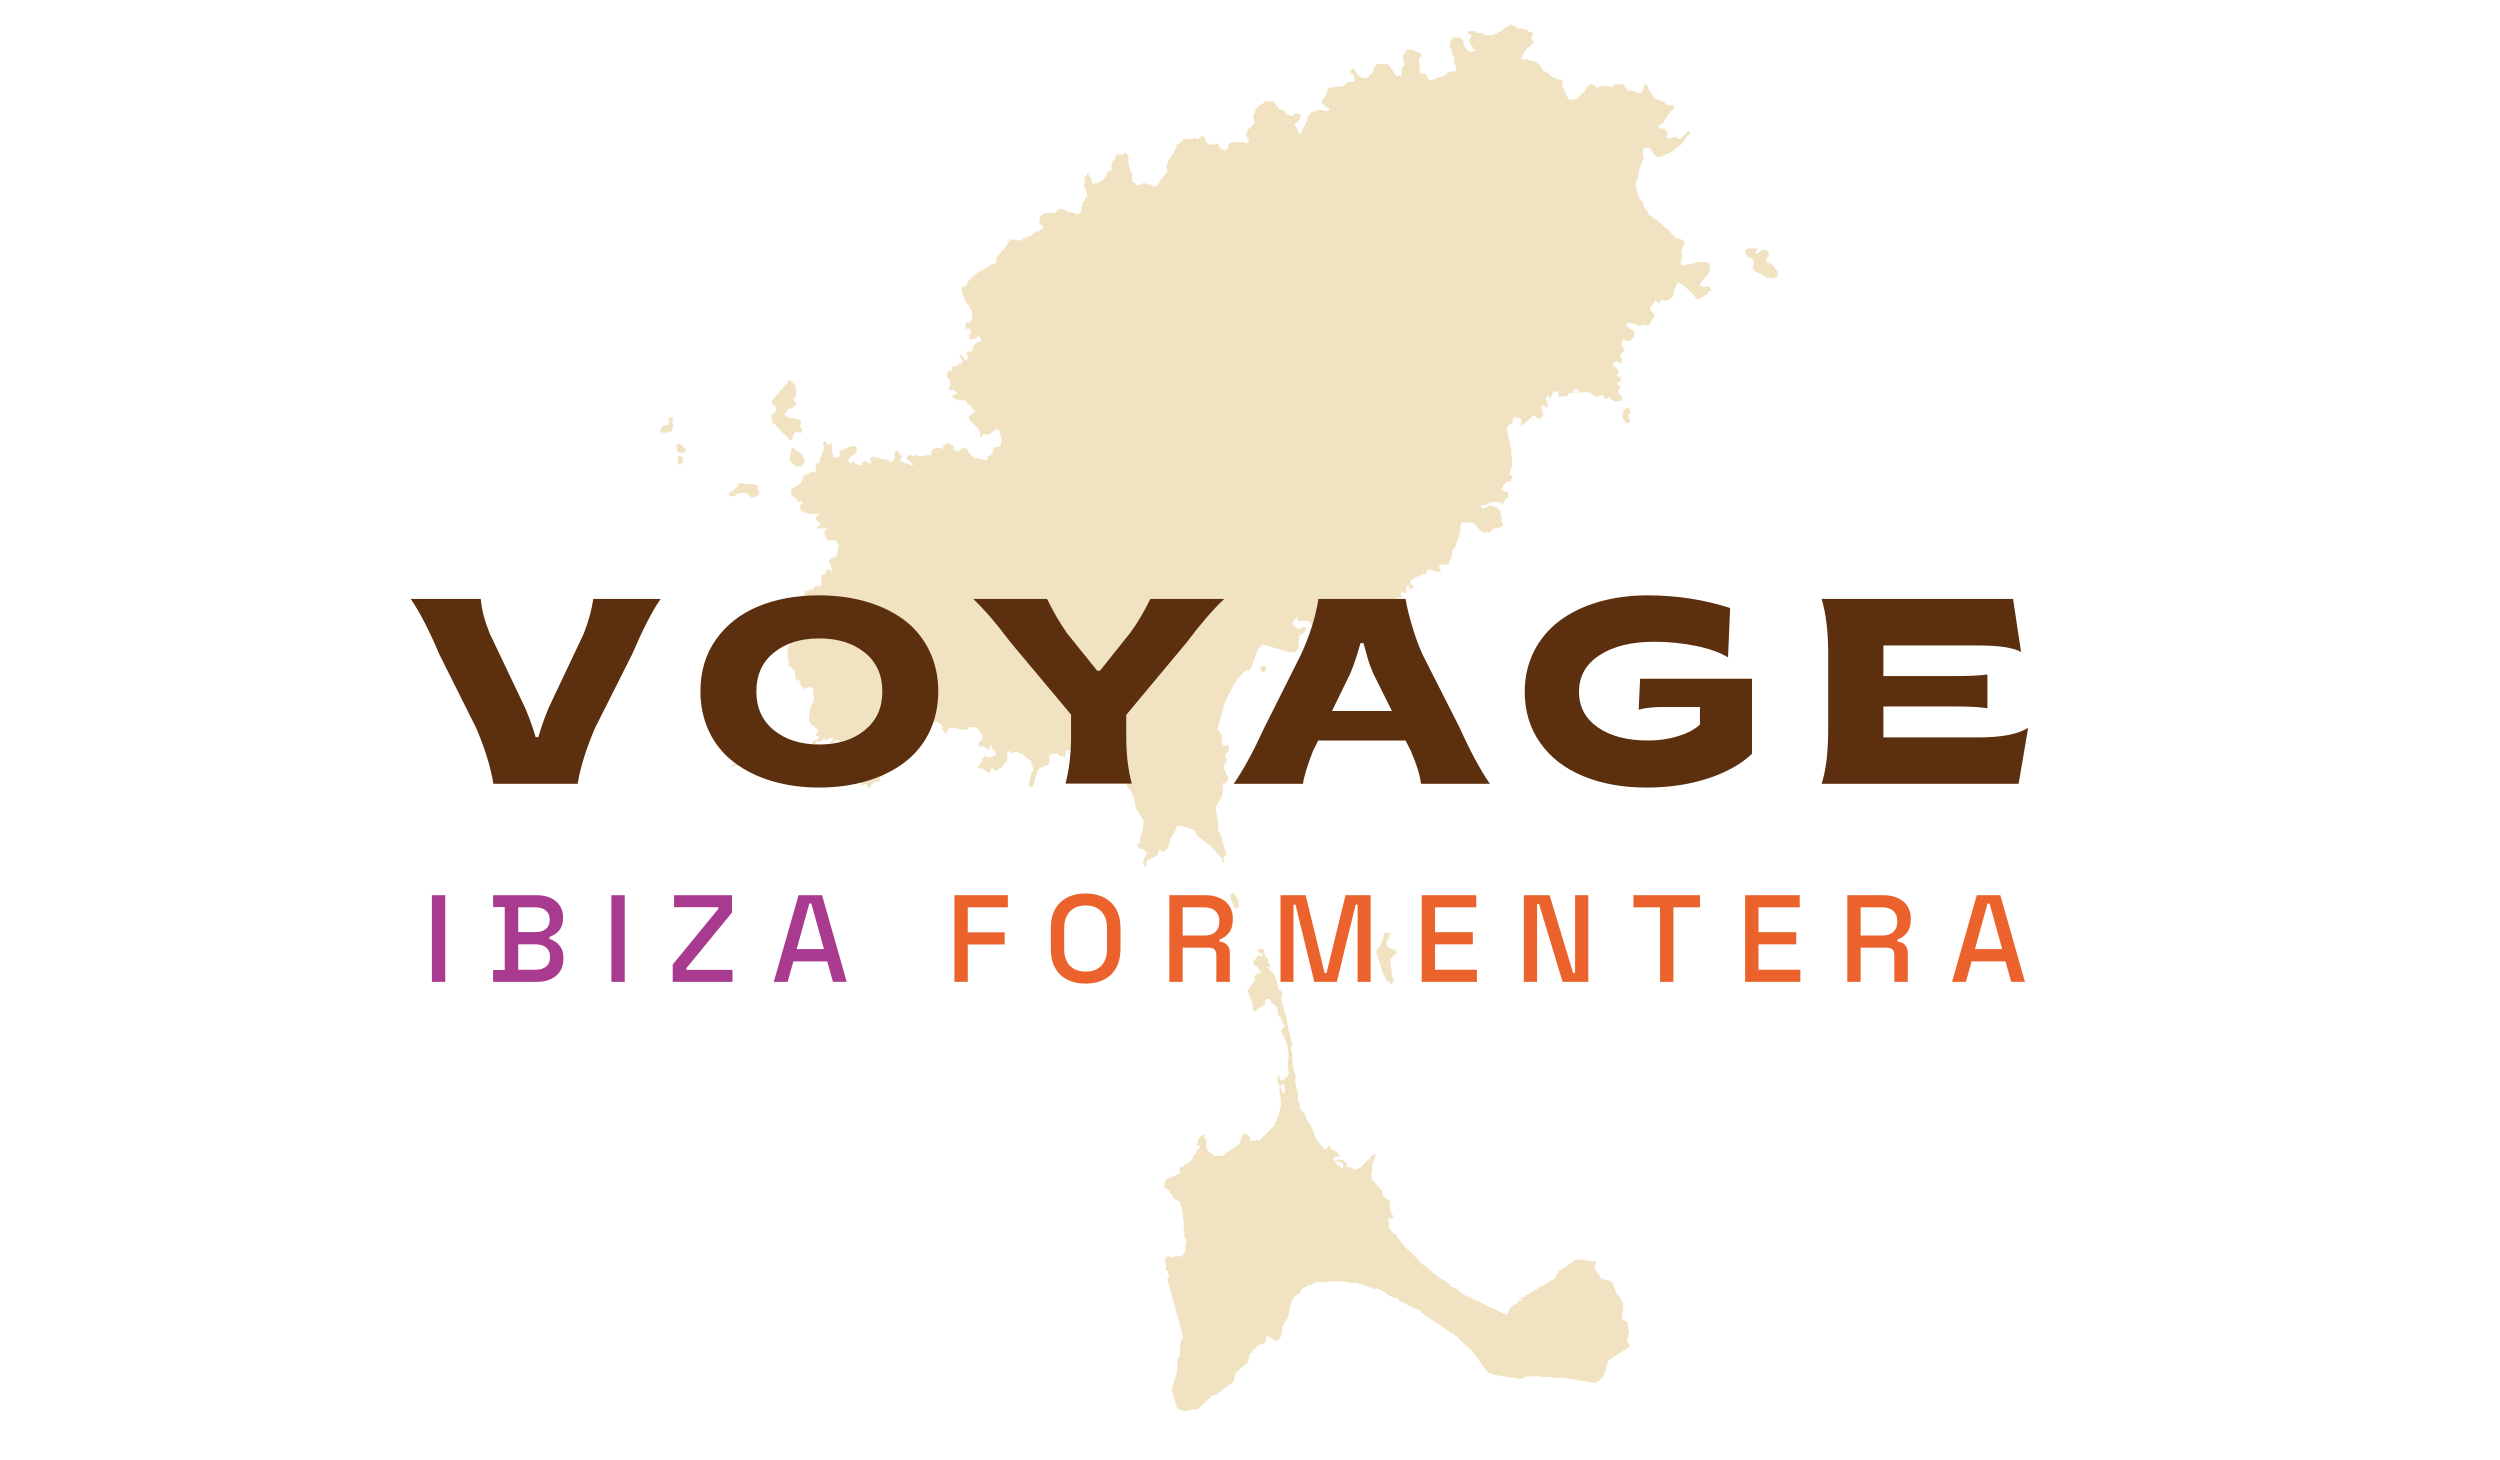 <?xml version="1.0" encoding="UTF-8"?>
<svg xmlns="http://www.w3.org/2000/svg" width="303" height="177" viewBox="0 0 303 177" fill="none">
  <path d="M96.205 54.287V54.382H96.282V54.483H96.436V54.579H96.586V54.675H96.74V54.776H96.816V54.872H96.967V54.967H97.121V55.068H97.197V55.164H97.271V55.26H97.348V55.457H97.424V55.552H97.501V56.137H97.424V56.238H97.348V56.334H97.197V56.531H96.436V56.43H96.359V56.334H96.205V56.238H96.131V56.137H95.978V56.042H95.901V55.941H95.751V55.85H95.674V55.552H95.751V55.164H95.827V54.776H95.901V54.382H95.978V54.287H96.205Z" fill="#F1E2C2"></path>
  <path d="M99.249 88.707V88.606H99.098V88.409H99.022V88.319H98.945V88.218H98.794V88.122H98.718V88.021H98.567V87.925H98.414V87.83H98.26V87.633H98.186V87.532H98.109V87.442H98.033V86.952H98.109V86.17H98.186V85.686H98.26V85.585H98.337V85.389H98.414V85.293H98.491V85.197H98.567V85H98.641V84.219H98.567V83.442H98.414V83.341H98.337V83.245H98.033V83.341H97.729V83.442H97.502V83.538H97.425V83.442H97.348V83.341H97.272V83.245H97.197V83.144H97.121V83.054H97.044V82.953H96.968V82.857H96.891V82.756H97.044V82.564H96.968V82.463H96.587V82.368H96.513V82.267H96.436V82.075H96.359V81.586H96.283V81.198H96.132V81.299H96.055V81.102H95.979V80.905H95.902V80.809H95.521V80.613H95.598V80.421H95.674V80.123H95.598V79.932H95.521L95.524 79.735H95.447V78.666H95.521V78.469H95.598V78.272H95.674V78.177H95.751V77.98H95.828V77.788H95.902V77.687H95.979V77.491H96.055V77.395H96.132V77.198H96.206V77.007H96.283V76.906H96.359V76.714H96.436V76.517H96.513V76.422H96.663V76.321H96.74V76.225H96.891V76.124H96.968V76.033H97.121V75.932H97.197V75.055H97.272V74.959H97.425V74.858H97.502V74.762H97.652V74.858H97.806V74.959H97.957V75.055H98.109V75.156H98.414V74.959H98.26V74.858H98.109V74.762H98.033V74.661H97.957V74.566H97.882V74.47H96.891V74.177H96.817V73.981H96.891V73.789H96.968V73.592H97.044V73.491H97.348V73.401H97.575V73.204H97.652V72.912H97.729V72.715H97.652V72.619H97.575L97.573 72.422H97.502V72.326H97.425V72.13H97.502V71.736H97.575V71.646H98.033V71.449H98.641V71.252H98.718V71.055H99.48V70.768H99.556V69.694H99.783V69.593H100.01V69.497H100.087V69.204H100.164V69.103H100.318V69.013H100.392V68.912H100.468V69.013H100.545V69.103H100.619V69.204H100.849V69.013H100.772V68.715H100.696V68.423H100.619V68.327H100.545V68.135H100.468V67.939H100.545V67.838H100.619V67.742H100.696V67.646H100.925V67.545H101.153V67.449H101.381V67.253H101.457V66.96H101.534V66.572H101.61V66.279H101.687V66.082H101.61L101.608 66.029L101.605 65.987H101.534V65.891H101.457V65.694H101.381V65.593H101.306V65.503H100.241V65.306H100.164V65.205H100.087V65.013L100.01 65.008V64.817H99.937V64.327H100.01V64.232H100.164V64.136L100.318 64.12V64.035H99.022V63.843H99.175V63.748H99.249V63.647H99.403V63.551H99.48V63.45H99.403V63.354H99.326V63.258H99.022V63.062H98.945V62.961H98.871V62.769H98.794V62.673H98.945V62.572H99.022V62.477H99.175V62.381H99.249L99.252 62.28H97.957V62.184H97.652V62.083H97.348V61.987H97.044V61.695H96.968V61.206H97.044V61.115L97.197 61.089V61.014H97.272V60.918H97.197V60.721H96.891V60.817H96.663V60.721H96.587V60.525H96.513V60.328H96.206V60.232H96.132V60.136H96.055V60.041H95.979V59.94H95.902V59.259H96.055V59.163H96.206V59.062H96.359V58.966L96.436 58.95V58.871H96.74V58.77H96.817V58.674H96.968V58.578H97.044V58.482H97.121V58.381H97.197V58.184H97.272V57.993H97.348V57.892H97.272V57.796H97.348V57.695H97.502V57.599H97.729V57.504H97.882V57.408H98.033V57.307H98.26V57.211H98.414V57.116H98.491V57.211H98.567V57.307H98.718V57.211H98.794V57.116H98.871V56.238H98.945V56.137H99.249V56.041H99.326V55.749H99.403V55.552H99.48V55.361H99.556V55.164H99.63V54.871H99.707V54.674H99.783V54.483H99.86V53.994H99.783V53.504H100.164V53.797H100.241V53.898H100.468V53.797H100.619V53.701H100.696V53.605H100.772V53.994H100.849V54.871H100.925V55.361H101.153V55.456H101.61V55.361H101.761V55.259H101.838V54.967H101.761V54.579H102.142V54.483H102.369V54.382H102.599V54.286H102.827V54.185H103.054V54.095H103.816V54.871H103.665V54.967H103.588V55.068H103.435V55.164H103.284V55.259H103.131V55.361H103.054V55.456H102.904V55.749H102.827V55.94H102.904V56.137H103.207V56.041H103.284V55.94H103.511V56.041H103.588V56.137H103.665V56.238H103.892V56.334H104.12V56.429H104.424V56.334H104.5V56.041H104.577V55.94H105.108V56.041H105.185V56.137H105.643V56.041H105.566V55.94H105.489V55.456H105.643V55.361H106.1V55.456H106.404V55.552H106.782L106.784 55.653H107.467V55.749H107.774V55.94H108.229V55.749H108.305V55.653H108.382V55.456H108.458V55.164H108.382V54.871H108.458V54.674H108.84V54.775H108.913V54.871H108.99V54.967H109.067V55.068H109.143V55.164H109.22V55.259H109.294V55.361H109.22V55.552H109.143V55.749H109.067V55.94H109.37V56.041H109.598V56.137H109.902V56.238H110.209V56.334H110.436V56.429H110.664V56.334H110.587V56.238H110.513V56.137H110.436V56.041H110.359V55.94H110.209V55.85H110.132V55.749H109.979V55.653H109.828V55.552H109.902V55.361H110.055V55.259H110.132V55.164H110.513V55.259H110.968V55.164H111.044V55.068H111.121V55.164H111.271V55.259H112.187V55.164H112.871V54.674H112.948V54.483H113.176V54.382H113.326V54.286H114.088V54.382H114.392V54.286H114.318V53.994H114.468V53.898H114.545V53.797H114.772V53.701H115.077V53.797H115.23V53.898H115.457V53.994H115.611V54.286H115.534V54.483H115.688V54.579H115.838V54.674H116.219V54.579H116.369V54.483H116.523V54.382H116.827V54.286H117.131V54.382H117.208V54.579H117.284V54.674H117.361V54.775H117.435V54.871H117.512V54.967H117.589V55.164H117.816V55.259H117.892V55.361H118.046V55.456H118.12V55.552H118.805V55.653H119.262V55.749H119.643V55.456H119.719V55.361H119.796V55.259H120.024V55.164H120.174V55.068H120.251V54.775H120.328V54.483H120.404V54.382H120.481V54.286H120.555V54.185H121.089V54.095H121.166V53.994H121.316V53.605H121.393V53.116H121.316V52.824H121.24V52.531H121.166V52.239H121.089V52.042H120.631V52.143H120.481V52.239H120.328V52.334H120.251V52.43H120.1V52.531H120.024V52.627H119.87V52.722H119.566V52.627H119.111V52.722H119.035V52.919H118.958V53.02H118.73V52.824H118.805V52.334H118.73V52.239H118.654V52.042H118.577V51.946H118.501V51.85H118.35V51.749H118.273V51.654H118.196V51.552H118.12V51.462H118.046V51.361H117.969V51.265H117.816V51.164H117.742V51.069H117.665V50.973H117.435V50.483H117.512V50.388H117.665V50.287H117.742V50.191H117.816V50.095H118.046V49.994H118.273V49.898H118.196V49.797H118.12V49.707H117.969V49.606H117.892V49.51H117.816V49.313H117.665V49.218H117.589V49.117H117.435V49.021H117.361V48.92H117.208V48.829H117.131V48.633H117.057V48.532H116.142V48.436H115.838V48.34H115.611V48.239H115.457V47.851H115.761V47.755H116.068V47.654H115.991V47.558H115.915V47.462H115.761V47.361H115.611V47.266H115.077V47.165H115V46.877H115.153V46H115V45.899H114.926V45.803H114.849V45.707H114.772V45.218H114.849V45.021H115V44.926H115.38V44.532H115.457V44.442H115.991V44.34H116.068V44.245H116.142V44.144H116.219V44.048H116.6V43.952H116.676V43.654H116.6V43.564H116.523V43.463H116.446V43.367H116.369V43.266H116.295V42.974H116.369V42.878H116.446V42.974H116.523V43.075H116.6V43.17H116.676V43.266H116.75V43.367H116.827L116.832 43.442L116.862 43.452L116.904 43.463V43.564H116.98V43.654H117.208V43.564H117.284L117.276 43.075L117.208 43.069V42.974H117.131V42.681H117.208V42.585H117.512V42.681H117.665V42.585H117.742V42.49H117.816V42.293H117.892V42.197H117.969V41.905H118.046V41.809H118.12V41.708H118.196V41.612H118.35V41.511H118.427V41.415H118.805V41.32H118.881V41.022H118.805V40.931H118.73V40.83H118.35V40.931H118.273V41.022H118.12V41.123H117.589V41.022H117.512V40.931H117.435V40.633H117.512V40.538H117.589V40.442H117.665V39.953H117.589V39.857H117.057V39.756H116.98V39.368H117.057V39.176H117.131V39.075H117.512V38.98H117.589V38.879H117.665V38.783H117.742V38.586H117.816V37.708H117.742V37.613H117.665V37.517H117.589V37.32H117.512V37.224H117.435V37.028H117.361V36.932H117.284V36.831H117.208V36.735H117.131V36.639H117.057V36.544H116.98V36.443H116.904V36.15H116.827V35.953H116.75V35.757H116.676V35.368H116.6V35.177H116.523V34.788H116.6V34.688H116.75V34.788H116.904V34.688H117.057V34.592H117.131V34.491H117.208V34.198H117.284V34.102H117.361V34.001H117.512V33.911H117.589V33.81H117.665V33.714H117.742V33.613H117.816V33.517H117.969V33.422H118.046V33.321H118.196V33.225H118.35V33.129H118.501V33.028H118.577V32.932H118.73V32.837H119.111V32.736H119.185V32.64H119.262V32.544H119.49V32.443H119.643V32.347H119.796V32.246H119.87V32.156H120.024V32.055H120.555V31.959H120.631V31.858H120.709V31.762H120.785V31.177H120.859V31.082H120.936V30.98H121.012V30.885H121.089V30.784H121.166V30.688H121.24V30.592H121.316V30.491H121.393V30.395H121.544V30.3H121.62V30.204H121.697V30.103H121.774V30.007H121.848V29.912H121.925V29.811H122.001V29.715H122.078V29.523H122.154V29.326H122.231V29.225H122.305V29.13H122.536V29.034H123.067V29.13H123.828V29.034H123.905V28.933H124.209V28.837H124.283V28.741L124.614 28.72H124.664V28.64L124.85 28.625H124.894V28.545L125.083 28.534H125.121V28.348H125.198V28.252H125.349V28.156H125.653V28.055H125.96V27.96H126.033V27.859H126.187V27.768H126.338V27.667H126.414V27.375H126.338V27.279H126.187V27.178H126.033V27.082H125.96V26.497H126.033V26.3H126.111V26.205H126.187V26.104H126.338V26.008H126.414V25.912H126.568V25.816H127.937V25.715H128.014V25.619H128.088V25.524H128.164V25.423H128.318V25.327H128.773V25.423H129.079V25.524H129.307V25.619H129.38V25.705H129.427L129.838 25.715V25.816H130.296V25.912H130.373V26.008H130.6V25.912H130.827V25.816H130.98V25.715H131.057V25.327H131.131V25.226H131.057V25.035H131.208V24.838H131.131V24.742H131.208V24.545H131.285V24.354H131.438V24.258H131.512V23.96H131.665V23.864H131.742V23.769H131.819V23.572H131.742V23.375H131.665V22.987H131.589V22.891H131.512V22.79H131.438V22.694H131.361V22.402H131.438V21.524H131.512V21.428H131.589V21.328H131.665V21.232H131.742V21.035H131.893V21.136H131.97V21.328H132.046V21.428H132.12V21.524H132.197V21.625H132.274V22.109H132.35V22.205H132.427V22.306H132.501V22.205L133.005 22.194H133.035V22.109H133.339V21.913H133.643V21.817H133.72V21.716H133.797V21.625H133.871V21.524H133.947V21.428H134.024V21.328H134.1V21.035H134.177V20.838H134.251V20.742H134.481V20.647H134.709V20.551H134.785V20.354H134.709V19.87H134.785V19.572L134.862 19.562V19.477H134.936V19.381H135.089V19.28H135.166V18.993H135.24V18.892H135.316V18.796H135.394V18.695H135.547V18.796H135.621V18.695H135.925V18.796H136.078V18.599H136.306V18.503H136.459V18.599H136.536V18.695H136.686V18.796H136.763V19.477H136.686V19.572H136.763V19.769H136.839V20.354H136.916V20.45H136.99V20.838H137.067V20.939H137.221V21.232H137.297V21.328H137.221V21.913H137.297V22.109H137.448V22.205H137.675V22.402H138.36V22.306H138.437V22.205H138.894V22.306H139.352L139.349 22.402H139.579V22.503H139.656V22.593H140.187V22.503H140.263V22.402H140.34V22.306H140.414V22.205H140.461L140.48 22.189L140.491 22.109H140.568V21.913H140.645V21.817H140.718V21.716H140.795V21.625H140.872V21.524H140.948V21.428H141.025V21.328H141.099V21.232H141.176V21.136H141.253V21.035H141.329V20.939H141.403V20.838H141.48V20.45H141.403V19.87H141.48V19.769H141.557V19.477H141.634V19.381H141.71V19.28H141.784V19.083H141.861V18.993H141.937V18.796H142.088V18.695H142.165V18.599H142.241V18.503H142.318V18.206H142.395V18.11H142.469V18.014H142.546V17.722H142.622V17.525H142.699V17.429H142.926V17.328H143.003V17.238H143.154V17.137H143.307V17.041H143.384V16.844H143.46V16.748H143.611V16.844H144.677V16.748H145.058V16.844H145.285V16.748H145.361V16.647H145.512V16.552H145.97V16.748H146.046V16.94H146.123V17.137H146.199V17.238H146.274V17.328H146.35V17.429H146.427V17.626H146.501V17.429H146.655V17.525H147.262V17.429H147.643V17.525H147.72V17.817H147.797V17.918H147.947V18.014H148.024V18.11H148.251V18.206H148.632V18.11H148.709V18.014H148.785V17.918H148.862V17.525H148.936V17.429H149.013V17.328H149.166V17.238H150.917V17.328H151.297V17.238H151.371V16.94H151.297V16.844H151.221V16.748H151.144V16.552H151.067V15.966H151.144V15.871H151.221V15.674H151.297V15.578H151.524V15.482H151.601V15.381H151.678V15.286H151.752V15.185H151.829V15.089H151.98V14.993H152.056V14.701H151.98V14.504H151.906V13.919H151.98V13.818H152.056V13.626H152.133V13.334H152.209V13.238H152.286V13.137H152.36V13.041H152.437V12.94H152.514V12.85H152.667V12.749H152.741V12.653H152.971V12.552H153.122V12.456H153.198V12.361H153.349V12.259H154.264V12.361H154.415V12.456H154.491V12.552H154.568V12.653H154.645V12.749H154.721V12.85H154.795V12.94H154.872V13.041H154.948V13.137H155.025V13.238H155.33V13.334H155.633V13.43H155.71V13.531H155.784V13.626H155.861V13.722H155.938V13.818H156.014V13.919H156.242V14.015H156.776V13.919H156.849V13.818H156.926V13.722H157.231V13.818H157.534V13.919H157.611V14.408H157.534V14.504H157.461V14.605H157.384V14.701H157.307V14.796H157.154V14.892H157.003V14.993H156.926V15.286H157.003V15.381H157.08V15.482H157.154V15.578H157.231V15.77H157.307V15.871H157.384V16.062H157.461V16.163H157.688V16.062H157.765V15.77H157.839V15.578H157.916V15.482H157.992V15.381H158.069V15.286H158.145V15.089H158.219V14.993H158.296V14.796H158.373V14.701H158.449V14.211H158.523V14.116H158.6V14.015H158.677V13.818H158.754V13.722H158.904V13.626H158.981V13.531H159.362V13.43H159.439V13.334H160.274V13.43H161.035V13.334H161.112V13.137H161.035V13.041H160.731V12.94H160.655V12.85H160.581V12.749H160.504V12.653H160.427V12.552H160.274V12.456H160.2V12.164H160.274V12.063H160.35V11.972H160.427V11.871H160.504V11.775H160.581V11.675H160.655V11.579H160.731V11.286H160.808V10.994H160.884V10.898H160.958V10.797H161.035V10.701H161.189V10.605H161.644V10.504H162.709V10.409H162.863V10.308H163.013V10.217H163.09V10.116H163.167V10.02H163.317V9.919H164.079V9.824H164.155V9.239H164.079V9.143H164.002V9.042H163.851V8.946H163.775V8.845H163.698V8.749H163.624V8.553H163.775V8.457H163.851V8.361H164.002V8.265H164.079V8.361H164.155V8.457H164.232V8.553H164.308V8.749H164.383V8.845H164.459V8.946H164.536V9.042H164.613V9.143H164.764V9.239H164.917V9.34H164.993V9.43H165.829V9.34H165.906V9.143H165.982V9.042H166.059V8.946H166.286V8.845H166.36V8.749H166.437V8.361H166.514V8.164H166.591V8.069H166.667V7.973H166.741V7.872H166.818V7.776H168.264V7.872H168.341V7.973H168.417V8.069H168.492V8.164H168.568V8.265H168.645V8.361H168.722V8.553H168.798V8.653H168.872V8.749H168.949V8.845H169.026V8.946H169.1V9.042H169.176V9.143H169.253V9.239H169.557V9.143H169.787V9.042H169.861V8.265H169.938V8.164H170.015V8.069H170.091V7.973H170.165V7.872H170.242V7.585H170.165V7.388H170.091V7.287H170.015V6.702H170.091V6.606H170.165V6.51H170.242V6.409H170.318V6.218H170.395V6.117H170.472V6.021H171.307V6.117H171.461V6.218H171.688V6.313H171.992V6.409H172.146V6.51H172.219V6.606H172.296V6.702H172.219V6.898H172.146V6.994H172.069V7.095H171.992V7.872H172.069V8.749H172.146V8.845H172.219V8.946H172.83V9.042H172.904V9.143H172.981V9.43H173.058V9.531H173.134V9.627H173.208V9.728H173.666V9.627H173.896V9.531H174.124V9.43H174.2V9.34H174.808V9.239H174.885V9.143H175.189V9.042H175.266V8.946H175.34V8.845H175.416V8.749H175.874V8.653H176.405V8.553L176.446 8.547L176.482 8.537V8.164H176.405V7.872H176.328V7.776H176.254V6.898H176.178V6.803H176.101V6.702H176.025V6.218H175.948V6.117H175.874V5.92H175.797V5.829H175.72V5.143H175.797V4.952H175.874V4.851H175.948V4.755H176.025V4.654H176.101V4.558H177.013L177.016 4.654H177.09V4.755H177.243V4.851H177.32V4.952H177.394V5.532H177.47V5.633H177.548V5.728H177.624V5.829H177.698V5.92H177.775V6.021H177.852V6.117H178.005V6.218H178.69V6.117H178.764V6.021H178.69V5.92H178.536V5.728H178.46V5.633H178.383V5.532H178.309V5.436H178.232V5.34H178.155V5.042H178.079V4.755H178.155V4.654H178.232V4.558H178.309V4.266H178.232V4.165H178.079V4.069H177.928V3.973H177.852V3.776H178.84V3.878H178.917V3.973H179.678V4.069H179.829V4.165H179.983V4.266L180.922 4.25L180.971 4.245V4.165H181.122V4.069H181.503V3.973H181.579V3.878H181.733V3.776H181.96V3.681H182.037V3.585H182.188V3.484H182.264V3.388H182.492V3.287H182.568V3.197H182.799V3.096H182.949V3H183.253V3.096H183.48V3.197H183.711V3.287H183.787V3.388H183.938V3.484H184.776V3.585H185.157V3.681H185.231V3.776H185.308V3.878H185.688V3.973H185.765V4.362H185.688V4.463H185.612V4.755H185.688V4.851H185.765V4.952H185.828L185.831 5.01L185.842 5.143H185.765V5.34H185.688V5.436H185.538V5.532H185.461V5.633H185.308V5.728H185.157V5.829H185.08V5.92H185.003V6.021H184.927V6.117H184.853V6.218H184.776V6.313H184.7V6.51H184.623V6.702H184.546V6.883L184.472 6.898V6.989L184.395 6.994V7.191H185.231V7.287H185.538V7.388H185.916V7.483H186.223V7.585H186.373V7.675H186.45V7.776H186.601V7.872H186.677V8.069H186.754V8.164H186.831V8.265H186.908V8.457H186.981V8.553H187.135V8.653H187.362V8.749H187.592L187.589 8.845H187.666V8.946H187.743V9.042H187.82V9.143H187.896V9.239H188.124V9.34H188.277V9.43H188.504V9.531H188.658V9.627H189.266V9.717L189.343 9.728V9.824H189.416V10.02H189.343V10.504H189.416V10.605H189.493V10.701H189.57V10.898H189.647V11.19H189.721V11.286H189.797V11.483H189.874V11.675H189.951V11.775H190.025V11.871H190.101V11.972H190.178V12.063H190.939V11.972H191.167V11.871H191.32V11.775H191.394V11.675H191.471V11.579H191.548V11.483H191.624V11.382H191.775V11.286H191.852V11.19H192.005V11.089H192.079V10.994H192.155V10.797H192.233V10.701H192.309V10.605H192.386V10.504H192.46V10.409H192.537V10.308H192.613V10.217H192.994V10.308H193.221V10.409H193.375V10.504H193.449V10.605H193.755V10.504H193.829V10.409H194.818V10.504H195.503V10.409H195.58V10.308H195.656V10.217H196.722V10.308H196.799V10.409H196.873V10.504H196.949V10.605H197.026V10.701H197.179V10.797H197.253V10.898H197.33V10.994H198.015V11.089H198.242L198.245 11.148V11.19H198.396V11.286H198.927V11.19H199.004V11.089H199.08V10.994H199.157V10.605H199.234V10.409H199.308V10.308H199.385V10.217H199.606L199.612 10.308H199.688V10.605H199.765V10.797H199.842V10.898H199.919V10.994H199.993V11.089H200.07V11.286H200.146V11.382H200.223V11.483H200.297V11.579H200.373V11.675H200.45V11.775H200.527V11.871H200.603V11.972H200.754V12.063H200.981V12.164H201.439V12.259H201.516V12.361H201.666V12.456H201.82V12.552H201.896V12.653H201.973V12.749H202.809V12.85H202.885V13.137H202.809V13.238H202.732V13.334H202.581V13.43H202.505V13.531H202.428V13.722H202.351V13.818H202.277V13.919H202.124V14.015H202.047V14.116H201.973V14.307H201.896V14.408H201.82V14.504H201.743V14.701H201.666V14.796H201.593V14.892H201.516V14.993H201.288V15.089H201.135V15.185H201.058V15.482H201.135V15.578H201.743V15.674H201.896V15.77H201.973V15.871H202.047V15.966H202.124V16.259H202.047V16.647H202.124V16.748H202.658V16.647H203.34V16.748H203.417V16.844H203.647V16.748L203.721 16.743V16.647H203.951V16.552H204.028V16.45H204.101V16.355H204.255V16.259H204.332V16.163H204.408V16.062H204.482V15.966H204.559V15.871H204.71V15.966H204.786V16.259H204.71V16.355H204.636V16.45H204.482V16.552H204.408V16.647H204.332V16.844H204.255V16.94H204.178V17.041H204.101V17.137H204.028V17.238H203.951V17.328H203.874V17.429H203.797V17.525H203.647V17.626H203.494V17.722H203.417V17.817H203.266V17.918H203.112V18.014H203.038V18.11H202.885V18.206H202.809V18.307H202.581V18.402H202.428V18.503H202.277V18.599H202.047V18.695H201.82V18.796H201.666V18.892H201.439V18.993H200.754V18.892H200.603V18.796H200.527V18.695H200.45V18.599H200.373L200.368 18.503L200.297 18.487V18.402H200.223V18.307H200.146V18.11H200.07V18.014H199.919V17.918H199.308V18.014H199.234V18.11H199.157V18.307H199.08V18.599H199.146L199.152 18.727L199.157 18.892H199.234V19.28H199.157V19.477H199.08V19.572H199.004V19.674H198.927V19.966H198.853V20.258H198.776V20.354H198.7V20.647H198.623V21.035H198.549V21.625H198.472V21.817H198.396V21.913H198.319V22.109H198.242V22.46L198.245 22.79H198.319V22.987H198.396V23.184H198.472V23.572H198.549V23.769H198.623V23.864H198.7V24.061H198.776V24.157H198.853V24.258H198.927V24.354H199.004V24.428L199.08 24.449V24.545H199.157V24.816L199.234 24.838V25.013L199.308 25.035V25.136H199.385V25.327H199.461V25.412L199.612 25.423V25.619H199.688V25.715H199.765V25.912H199.842V26.008H199.919V26.104H200.07V26.205H200.223V26.3H200.297V26.401H200.45V26.497H200.603V26.593H200.831V26.694H200.908V26.79H200.981V26.891H201.135V26.981H201.211V27.082H201.362V27.178H201.439V27.279H201.516V27.375H201.666V27.47H201.743V27.571H201.896V27.667H201.973V27.768H202.124V27.859H202.2V27.96H202.351V28.055H202.428V28.156H202.505V28.252H202.655V28.348H202.732V28.449H202.809V28.545H202.885V28.64H202.962V28.741H203.112V28.837H203.189V28.933H203.57V29.034H203.951V29.13H204.028V29.204L204.055 29.209L204.178 29.225V29.523H204.101V29.614H204.028V29.811H203.951V30.007H203.874V30.204H203.797V30.784H203.874V31.369H203.797V31.47H203.721V32.055H203.797V32.156H204.178V32.055H204.863V31.959H205.321V31.858H205.548V31.762H206.994V31.858H207.071V31.959H207.145V32.156H207.222V32.932H207.145V33.028H207.071V33.225H206.994V33.321H206.918V33.422H206.84V33.517H206.69V33.613H206.613V33.714H206.537V33.81H206.46V33.911H206.386V34.001H206.309V34.102H206.233V34.198H206.156V34.299H206.082V34.688H206.233V34.788H206.767V34.688H207.145V34.788H207.222V34.879H207.298V34.969L207.375 34.98V35.177H207.298V35.273H207.145V35.368H207.071V35.469H206.994V35.565H206.918V35.661H206.84V35.757H206.613V35.858H206.46V35.953H206.386V36.054H206.156V36.15H205.852V36.246H205.624V36.15H205.548V36.054H205.471V35.953H205.397V35.858H205.321V35.757H205.244V35.661H205.09V35.565H205.017V35.469H204.939V35.368H204.786V35.273H204.71V35.177H204.636V35.076H204.559V34.98H204.408V34.879H204.332V34.788H204.178V34.688H204.101V34.592H203.951V34.491H203.874V34.395H203.57V34.299H203.266V34.395H203.189V34.688H203.112V34.879H203.038V34.98H202.962V35.177H202.885V35.368H202.809V35.858H202.732V35.953H202.655V36.054H202.581V36.15H202.428V36.246H202.351V36.347H202.047V36.443H201.516V36.347H201.288V36.443H201.211V36.639H201.135V36.735H200.908V36.639H200.831V36.544H200.754V36.443H200.603V36.544H200.527V36.639H200.45V36.831H200.373V36.932H200.223V37.028H200.146V37.123H200.07V37.224H199.993V37.421H200.07V37.613H200.143L200.146 37.708H200.223V37.809H200.297V37.905H200.373V38.001H200.45V38.102H200.527V38.389H200.45V38.49H200.373V38.586H200.297V38.687H200.223V38.783H200.146V39.075H200.07V39.176H199.993V39.256L199.919 39.267V39.368H199.842V39.464H199.385V39.368H198.927V39.464H198.472V39.368H198.169V39.267H197.938V39.176H197.179V39.565H197.253V39.66H197.407V39.756H197.484V39.857H197.634V39.953H197.862V40.048H198.015V40.144H198.092V40.633H198.015V40.931H197.938V41.022H197.787V41.123H197.711V41.219H197.634V41.32H197.026V41.219H196.645V41.415H196.569V42H196.645V42.096H196.722V42.197H196.799V42.293H196.873V42.49H196.799V42.585H196.722V42.681H196.569V42.777H196.492V42.878H196.418V43.266H196.492V43.367H196.569V43.952H196.492V44.048H196.264V43.952H196.191V43.851H195.733V43.952H195.58V44.048H195.503V44.34H195.58V44.442H195.733V44.532H195.884V44.633H195.961V44.83H196.114V44.926H196.191V45.41H195.961V45.606H196.191V45.707H196.492V46H196.418V46.292H196.037V46.681H196.191V46.776H196.418V46.877H196.341V47.074H196.264V47.165H196.191V47.361H196.114V47.558H196.191V47.728L196.264 47.755V47.851H196.341V47.947H196.492V48.042H196.645V48.239H196.569V48.532H196.341V48.633H195.884V48.728H195.733V48.633H195.58V48.532H195.429V48.436H195.352V48.34H195.199V48.239H195.125V48.143H194.895V48.239H194.668V48.34H194.44V48.143H194.363V47.851H194.06V47.947H193.983V48.042H193.298V47.947H193.145V47.851H192.994V47.755H192.84V47.654H192.69V47.558H192.309V47.462H192.005V47.558H191.32V47.361H191.244V47.165H190.786V47.462H190.71V47.654H190.101V47.851H190.025V47.947H189.874V48.042H188.885V47.462H188.2V47.654H188.124V47.851H188.047V48.042H187.97V48.239H187.896V48.34H187.82V48.143H187.743V47.947H187.515V48.143H187.439V48.239H187.362V48.436H187.439V48.633H187.515V48.829H187.589V49.409H187.439V49.313H187.286V49.218H187.135V49.117H186.908V49.313H186.831V49.51H186.908V49.797H186.981V49.994H187.058V50.287H186.981V50.483H186.908V50.579H186.831V50.68H186.677V50.776H186.45V50.68H186.223V50.579H186.146V50.483H186.069V50.388H185.765V50.483H185.688V50.579H185.538V50.68H185.461V50.776H185.308V50.872H185.231V50.973H185.08V51.069H185.003V51.164H184.853V51.265H184.776V51.361H184.623V51.462H184.546V51.552H184.395V51.462H184.319V51.265H184.395V50.872H184.319V50.68H184.015V50.579H183.557V50.68H183.407V50.776H183.33V51.265H183.253V51.361H183.102V51.462H182.949V51.552H182.799V51.654H182.722V51.85H182.645V52.239H182.722V52.722H182.799V53.02H182.872V53.308H182.949V53.701H183.026V53.994H183.102V54.286H183.179V55.456H183.253V56.626H183.179V56.919H183.102V57.116H183.026V57.408H182.949V57.599H183.253V57.993H183.179V58.286H183.102V58.381H182.568V58.482H182.492V58.578H182.417V58.674H182.264V58.77H182.188V58.966H182.111V59.259H182.037V59.456H182.264V59.551H182.568V59.647H182.799V60.232H182.872V60.328H182.645V60.429H182.417V60.626H182.341V60.817H182.264V61.014H181.884V60.918H181.579V60.817H180.818V60.918H180.514V61.014H180.363V61.115H180.133V61.206H179.525V61.503H179.602V61.599H179.906V61.503H180.21V61.402H180.44V61.306H180.894V61.402H181.199V61.503H181.503V61.599H181.579V61.695H181.656V61.796H181.733V61.892H181.81V61.987H181.884V62.28H181.96V62.673H182.037V62.961H181.884V63.062H181.96V63.157H182.037V63.354H182.111V63.45H182.188V63.647H182.111V63.843H181.884V63.939H181.733V64.035H180.971V64.136H180.894V64.232H180.818V64.327H180.741V64.428H180.667V64.524H179.678V64.428H179.602V64.327H179.449V64.232H179.375V64.136H179.221V64.035H179.144V63.939H179.067V63.843H178.993V63.748H178.84V63.647H178.764V63.551H178.69V63.45H178.613V63.354H177.09V63.647H177.013V64.62H176.863V65.109H176.786V65.306H176.709V65.503H176.635V65.593H176.558V65.79H176.482V66.082H176.405V66.38H176.328V66.471H176.178V66.572H176.101V66.769H176.025V67.157H175.948V67.449H175.874V67.646H175.797V67.838H175.72V68.034H175.643V68.231H175.569V68.423H174.578V68.524H174.504V68.619H174.351V68.715H174.428V68.816H174.504V68.912H174.578V69.3H173.896V69.204H173.666V69.103H173.515V69.013H173.134V69.103H172.981V69.204H172.904V69.497H172.83V69.694H172.754V69.593H172.219V69.79H171.992V69.885H171.611V69.981H171.461V70.082H171.384V70.178H171.231V70.279H171.08V70.374H171.003V70.47H170.85V70.571H170.927V70.667H171.003V70.768H171.08V70.859H171.157V70.96H171.231V71.034L171.307 71.055V71.156H171.231V71.252H171.08V71.348H171.003V71.449H170.85V71.252H170.776V71.055H170.699V70.96H170.472V71.933H170.242V71.837H170.165V71.736H169.861V71.837H169.787V72.13H169.861V72.422H169.253V72.619H169.176V72.81H169.1V73.007H169.026V73.103H169.1V73.3H169.176V73.401H169.1V73.491H168.949V73.401H168.722V73.491H168.645V73.592H168.568V73.688H168.492V73.789H168.417V73.885H168.341V74.082H168.417V74.273H168.492V74.47H167.199V74.661H167.275V74.762H167.429V74.858H167.503V74.959H167.656V75.055H167.73V75.156H167.883V75.246H167.807V75.347H167.579V75.246H167.429V75.156H167.199V75.236L167.048 75.246V75.347H165.371V75.156H164.607L164.462 75.129L164.459 75.246H164.232V75.156H164.155V75.055H164.079V74.959H164.002V74.858H163.928V74.47H163.851V73.981H163.698V73.885H163.547V73.789H163.394V73.688H163.167V73.592H163.013V73.491H162.863V73.401H162.558V73.491H162.405V73.592H162.328V73.688H162.178V73.789H161.873V73.885H161.644V73.981H161.569V74.082H161.493V74.177H161.416V74.273H161.34V74.369H161.189V74.47H161.112V74.566H161.035V74.661H160.958V74.959H161.035V75.156H161.189V75.246H161.263V75.347H161.416V75.443H161.569V75.544H161.644V75.64H161.797V75.736H161.95V75.837H161.873V75.932H161.797V76.033H161.72V76.124H161.644V76.225H161.569V77.102H161.72V77.299H161.873V77.395H162.101V77.491H162.482V77.395H162.558V77.299H162.709V77.491H162.785V77.687H162.863V77.879H162.939V78.177H162.863V78.272H162.709V78.368H162.632V78.469H162.558V78.565H162.482V78.666H162.101V78.565H162.024V78.469H161.95V78.368H161.797V78.272H161.72V78.469L161.263 78.443V78.272H161.569V77.98H161.493V77.788H161.416V77.395H161.34V77.007H161.263V76.714H161.112V76.613H160.958V76.517H160.808V76.422H160.731V76.321H160.581V76.225H160.123V76.321H159.97V76.225H159.819V76.124H159.666V76.033H159.515V75.932H159.211V75.837H158.981V75.736H158.904V75.64H158.827V75.544H158.754V75.443H158.677V75.347H158.6V75.246H157.307V75.055H157.231V74.858H157.08V74.959H156.926V75.055H156.849V75.246H156.699V75.544H156.622V75.736H156.776V75.837H156.926V75.932H157.003V76.033H157.154V76.124H157.231V76.225H157.611V76.124H157.688V76.033H158.219V76.124H158.296V76.422H158.219V76.517H158.145L158.143 76.613H158.069V76.714H157.916V76.81H157.765V76.906H157.611V77.007H157.461V77.687H157.384V78.565H157.307V78.666H157.231V78.757H157.154V78.858H157.08V78.953H157.003V79.054H156.165V78.953H155.861V78.858H155.48V78.757H155.176V78.666H154.795V78.565H154.491V78.469H154.11V78.368H153.807V78.272H153.425V78.177H152.971V78.272H152.818V78.368H152.741V78.469H152.667V78.565H152.514V78.666H152.437V78.858H152.36V79.054H152.286V79.347H152.209V79.538H152.133V79.735H152.056V79.932H151.98V80.123H151.906V80.32H151.829V80.517H151.752V80.708H151.678V81.001H151.524V81.198H151.371V81.299H151.221V81.198H151.067V81.299H150.917V81.394H150.763V81.49H150.686V81.586H150.612V81.687H150.536V81.783H150.459V81.878H150.383V81.979H150.306V82.075H150.232V82.171H150.079V82.267H150.001V82.368H149.928V82.463H149.851V82.564H149.774V82.66H149.698V82.756H149.621V82.857H149.547V83.054H149.47V83.144H149.394V83.341H149.317V83.538H149.243V83.633H149.166V83.83H149.089V83.926H149.013V84.123H148.936V84.219H148.862V84.415H148.785V84.511H148.709V84.708H148.632V84.899H148.558V85H148.482V85.197H148.405V85.389H148.328V85.686H148.251V85.974H148.178V86.266H148.1V86.559H148.024V86.851H147.947V87.048H147.873V87.341H147.797V87.633H147.72V87.925H147.643V88.218H147.566V88.409H147.643V88.511H147.72V88.606H147.797V88.803H147.873V88.899H147.947V89H148.024V89.096H148.1V90.17H148.178V90.361H148.785V90.266H148.936V90.755H148.862V91.143H148.785V91.239H148.709V91.34H148.558V91.436H148.482V91.632H148.558V91.824H148.632V92.021H148.709V92.218H148.632V92.409H148.558V92.51H148.405V92.797H148.328V93.191H148.405V93.388H148.482V93.584H148.558V93.776H148.632V93.872H148.695L148.709 93.973H148.785V94.068H148.862V94.164H148.936V94.265H148.862V94.457H148.785V94.653H148.709V94.749H148.632V94.946H148.1V95.042H148.178V95.43H148.249L148.251 95.823H148.178V96.308H148.1V96.6H148.024V96.701H147.947V96.898H147.873V96.993H147.797V97.095H147.72V97.286H147.643V97.382H147.566V97.483H147.493V97.674H147.416V97.775H147.339V98.164H147.416V98.653H147.485L147.493 99.137H147.566V99.626H147.643V100.115H147.72V100.408H147.643V100.504H147.566V100.695H147.643V100.892H147.873V101.089H147.947V101.381H148.021L148.024 101.573H148.1V101.871H148.178V102.163H148.251V102.36H148.328V102.647H148.405V102.94H148.482V103.136H148.558V103.429H148.632V103.626H148.558V103.721H148.482V103.817H148.328V103.918H148.251V104.11H148.328V104.306H148.405V104.402H148.328V104.503H148.178V104.306H148.1V104.11H148.024V103.918H147.947V103.817H147.873V103.721H147.797V103.626H147.643V103.525H147.566V103.429H147.493V103.333H147.416V103.237H147.339V103.136H147.262V103.041H147.188V102.94H147.035V102.844H146.959V102.748H146.882V102.647H146.808L146.802 102.551H146.655V102.456H146.578V102.36H146.427V102.259H146.274V102.163H146.199V102.062H146.046V101.966H145.893V101.871H145.819V101.77H145.665V101.674H145.589V101.573H145.438V101.477H145.285V101.381H145.208V101.286H145.058V101.184H144.981V100.993H144.904V100.796H144.83L144.813 100.695H144.677V100.605H144.523V100.504H144.373V100.408H144.069V100.307H143.688V100.211H143.384V100.115H142.622V100.307H142.546V100.504H142.469V100.695H142.395V100.892H142.318V100.993H142.241V101.089H142.165V101.184H142.088V101.286H142.014V101.381H141.937V101.573H141.861V101.871H141.784V102.163H141.71V102.36H141.634V102.647H141.557V102.844H141.403V102.94H141.329V103.041H141.176V103.136H141.099V103.237H140.872V103.136H140.718V103.041H140.491V103.136H140.414V103.333H140.34V103.525H140.263V103.721H140.11V103.817H139.883V103.918H139.73V104.014H139.502V104.11H139.349V104.205H139.122V104.306H138.968V104.695H138.894V105.083H138.74V104.992H138.664V104.796H138.59V104.599H138.513V104.402H138.59V104.205H138.664V104.014H138.74V103.817H138.817V103.721H138.894V103.525H138.968V103.429H139.045V103.333H138.968V103.237H138.817V103.136H138.74V103.041H138.664V102.94H138.286V102.844H137.982V102.647H137.905V102.456H137.829V102.259H138.056V102.163H138.133V101.871H138.209V101.573H138.133V101.477H138.209V101.286H138.286V101.089H138.36V100.892H138.437V100.695H138.513V100.014H138.59V99.429H138.513V99.238H138.437V99.137H138.36V99.041H138.286V98.844H138.209V98.749H138.133V98.653H138.056V98.552H137.982V98.456H137.905V98.259H137.829V98.164H137.752V98.063H137.675V97.775H137.599V97.382H137.524V96.898H137.448V96.6H137.371V96.409H137.297V96.308H137.221V96.116H137.144V95.919H137.067V95.823H136.99V95.728H136.916V95.627H136.839V95.531H136.763V95.43H136.686V95.339H136.61V95.143H136.536V95.042H136.459V94.946H136.382V94.85H136.306V94.749H136.229V94.653H136.155V94.457H136.078V94.265H136.001V94.068H135.925V93.872H135.851V93.675H135.774V93.483H135.698V93.388H135.621V93.287H135.547V93.191H135.47V93.095H135.394V92.994H135.316V92.898H135.166V92.797H135.089V92.707H134.936V92.606H134.862V92.51H134.709V92.409H134.632V92.324L134.481 92.313L134.468 92.218H134.404V92.117H134.251V92.021H134.177V91.92H134.024V91.824H133.947V91.728H133.797V91.632H133.72V91.531H133.566V91.436H133.493V91.34H133.339V91.239H133.262V91.143H133.112V91.042H132.958V90.952H132.731V90.851H132.577V90.755H132.35V90.654H132.197V90.558H132.046V90.463H131.819V90.361H131.665V90.266H131.438V90.17H131.131V90.266H130.904V90.361H130.75V90.463H130.523V90.558H130.296V90.654H130.068V90.755H129.762V90.851H129.534V90.952H129.307V91.042H129.079V91.239H129.153V91.531H129.079V91.824H129.003V91.728H128.773V91.632H128.469V91.531H128.241V91.34H127.479V91.436H127.176V92.51H127.099V92.606H127.022V92.707H126.949V92.797H126.568V92.898H126.414V92.994H125.96V93.191H125.883V93.388H125.806V93.584H125.653V93.872H125.578V93.973H125.502V94.265H125.425V94.749H125.349V94.946H125.275V95.143H125.198V95.339H124.664V95.042H124.74V94.749H124.817V94.361H124.894V94.068H124.968V93.675H125.044V93.483H125.275V93.191H125.198V92.994H125.121V92.898H125.198V92.797H125.121L125.102 92.707H125.044V92.606H124.968V92.51H125.044V92.313H124.894V92.218H124.817L124.812 92.117H124.664V92.021H124.587V91.92H124.437V91.824H124.36V91.728H124.209V91.632H124.132V91.531H123.979V91.436H123.905V91.34H123.601V91.239H123.371L123.36 91.143H122.763V91.239H122.459V91.042H122.231V91.143H122.078V92.218H122.001V92.313H121.925V92.409H121.848V92.51H121.774V92.606H121.697V92.707H121.62V92.797H121.544V92.898H121.393V93.095H121.166L121.163 93.191H121.012V93.287H120.785V93.388H120.481V93.287H120.404V93.095H120.1V93.483H120.024V93.584H119.87V93.675H119.719V93.584H119.643V93.483H119.49V93.388H119.339V93.287H119.262V93.191H119.035V93.095H118.577V92.898H118.654V92.707H118.73V92.51H118.805V92.409H119.035V91.92H119.111V91.824H119.262V91.728H119.339V91.632H119.415V91.531H119.49V91.632H119.566V91.728H119.719V91.824H120.1V91.728H120.328V91.632H120.481V91.531H120.709V91.34H120.631V91.143H120.555V91.042H120.481V90.952H120.404V90.851H120.328V90.755H120.174V90.558H120.251V90.361H120.174V90.266H120.1V90.361H120.024V90.558H119.947V90.755H119.87V90.851H119.643V90.755H119.566V90.654H119.415V90.558H119.339V90.463H118.654V89.973H118.73V89.877H118.805V89.776H118.958V89.681H119.035V89.585H119.111V89.287H119.035V88.899H118.881V88.803H118.805V88.707H118.73V88.606H118.654V88.511H118.577V88.409H118.501V88.319H118.427V88.218H118.35V88.122H117.892V88.218H117.742V88.122H117.435V88.218H117.361V88.319H117.208V88.409H116.142V88.319H115.915V88.218H115V88.319H114.926V88.409H114.849V88.606H114.772V88.803H114.699V88.899H114.545V88.803H114.468V88.707H114.392V88.606H114.318V88.511H114.241V88.409H114.165V88.218H114.241V88.122H114.165V88.021H114.241V87.925H114.088V87.729H113.784V87.532H112.948V87.729H112.414V87.633H112.337V87.532H112.264V87.442H112.11V87.341H112.033V87.245H111.579V87.341H111.348V87.442H111.044V87.532H110.817V87.633H110.513V87.729H110.283V87.83H109.979V88.021H109.902V88.409H109.828V88.606H109.752V88.707H109.675V88.803H109.598V88.899H109.524V89H109.447V89.096H109.37V89.191H109.294V89.388H109.22V89.484H109.143V89.585H109.067V89.681H108.99V89.776H108.913V89.877H108.84V89.973H108.763V90.074H108.686V90.17H108.609V90.266H108.532V90.361H108.458V90.463H108.382V90.558H108.305V90.755H108.229V90.851H108.154V90.952H108.078V91.042H108.001V91.143H107.925V91.239H107.851V91.34H107.774V91.436H107.697V91.531H107.62V91.632H107.544V91.728H107.393V91.824H107.316V91.92H107.24V92.021H107.163V92.218H107.089V92.51H107.012V92.797H106.935V92.994H107.24V93.584H107.163V93.872H107.089V94.164H106.859L106.842 94.068H106.784V94.164H106.708V94.265H106.631V94.749H105.946V94.85H105.87V94.946H105.719V95.042H105.643V95.143H105.566V95.339H105.415V95.43H105.339V95.531H105.185V95.339H105.108V95.143H105.034V95.042H104.654V95.143H104.35V95.238H104.273V95.042H104.35V94.946H104.424V94.749H104.5V94.558H104.577V94.361H104.5V94.068H104.424V93.872H104.35V93.776H104.273V93.675H104.12V93.483H103.665V93.388H103.588V93.287H103.665V93.191H104.045V92.51H103.969V92.218H103.892V92.021H103.435V91.531H103.361V91.436H103.284V91.239H103.207V91.143H103.131V91.042H103.057L103.054 90.755H102.827V90.654H102.676V90.755H102.599V90.654H102.295V90.558H102.219V90.361H102.142V90.266H102.065V90.074H101.988V89.973H101.838V89.877H101.761V89.776H101.61V89.681H101.23V89.776H101.153V89.877H101.076V89.973H101V90.074H100.696V89.973H100.772V89.877H100.849V89.776H100.925V89.585L101 89.564V89.484H101.076V89.388H100.925V89.484H100.392V89.585H100.241V89.681H100.087V89.776H100.01V89.585H99.937V89.484H99.783V89.585H99.707V89.681H99.556V89.776H99.403V89.856H99.291L98.871 89.877V90.17H98.794V90.361H98.718V90.266H98.641V90.17H98.491V90.074H98.414V89.877H98.641V89.776H98.718V89.681H98.871V89.776H98.945V89.681H99.022V89.585H99.175V89.484H99.249L99.252 89.191H98.871V89.096H98.945V88.899H99.022V88.803H99.098V88.707H99.249Z" fill="#F1E2C2"></path>
  <path d="M90.196 58.578V58.674H91.338V58.77H91.642V58.871H91.793V58.77H91.869V59.456H92.023V59.748H92.099V59.844H92.023V59.94H91.946V60.041H91.793V60.136H91.565V60.232H91.412V60.328H91.034V60.232H90.957V60.136H90.88V60.041H90.727V59.94H90.653V59.844H90.576V59.748H90.272V59.844H90.196V59.748H89.739V59.844H89.207V60.041H89.13V60.136H88.445V60.041H88.368V59.94H88.295V59.844H88.368V59.748H88.522V59.647H88.599V59.551H88.826V59.456H88.903V59.36H88.979V59.259H89.13V59.163H89.207V59.062H89.434V58.674H89.588V58.578H90.196Z" fill="#F1E2C2"></path>
  <path d="M212.777 30.491V30.688H212.854V30.784H213.004V30.688H213.081V30.592H213.158V30.491H213.311V30.396H213.462V30.3H214.07V30.396H214.223V30.491H214.3V30.592H214.374V31.082H214.3V31.177H214.223V31.279H214.147V31.47H214.07V31.762H214.147V31.858H214.45V31.959H214.755V32.055H214.831V32.156H214.908V32.246H214.985V32.347H215.059V32.443H215.135V32.544H215.212V32.64H215.289V32.736H215.362V32.837H215.439V33.518H215.362V33.613H215.212V33.714H214.527V33.613H213.993V33.518H213.842V33.422H213.689V33.321H213.462V33.225H213.385V33.129H213.004V33.028H212.93V32.932H212.777V32.837H212.623V32.736H212.549V32.64L212.519 32.629L212.473 32.619V32.544H212.396V32.347H212.473V32.246H212.549V31.566H212.473V31.47H212.396V31.369H212.32V31.279H212.015V31.177H211.864V31.082H211.788V30.981H211.711V30.885H211.635V30.784H211.561V30.3H211.635V30.204H211.788V30.103H213.004V30.3H212.93V30.396H212.854V30.491H212.777Z" fill="#F1E2C2"></path>
  <path d="M95.827 46.096V46.197H95.978V46.292H96.055V46.388H96.131V46.484H96.205V46.585H96.359V46.681H96.435V47.361H96.512V47.947H96.435V48.042H96.359V48.239H96.282V48.34H96.205V48.436H96.131V48.532H96.205V48.633H96.359V48.728H96.435V48.829H96.586V48.92H96.512V49.021H96.435V49.117H96.359V49.218H96.205V49.313H96.131V49.409H96.055V49.51H95.674V49.606H95.447V49.797H95.37V49.898H95.293V49.994H95.216V50.095H95.14V50.191H95.065V50.287H95.14V50.377H95.173L95.293 50.388V50.483H95.443L95.447 50.579H95.597V50.68H96.359V50.776H96.739V50.872H96.89V50.973H97.043V51.164H97.12V51.361H97.043V51.552H96.967V51.749H97.043V51.85H97.12V51.946H97.197V52.43H96.662V52.334H96.435V52.43H96.282V52.627H96.205V52.722H96.131V52.824H96.055V53.217H95.978V53.308H95.597V53.116H95.521V53.02H95.447V52.919H95.37V52.824H95.216V52.722H95.14V52.627H94.989V52.531H94.912V52.43H94.761V52.334H94.685V52.239H94.608V52.143H94.532V52.042H94.458V51.946H94.381V51.85H94.227V51.749H94.15V51.654H94.077V51.552H94V51.462H93.924V51.361H93.62V50.872H93.542V50.483H93.469V50.287H93.542V50.191H93.696V50.095H93.77V49.994H94V49.797H94.077V49.313H93.924V49.218H93.847V49.117H93.696V49.021H93.62L93.611 48.728H93.542V48.532H93.62V48.436H93.696V48.34H93.847V48.239H93.924V48.042H94V47.947H94.15V47.851H94.227V47.755H94.381V47.654H94.458V47.462H94.532V47.361H94.608V47.266L94.685 47.255V47.165H94.838V47.074H94.912V46.973H94.972L94.989 46.877H95.065V46.681H95.14V46.585H95.216V46.681L95.266 46.665L95.293 46.659V46.585L95.37 46.58V46.484H95.447V46.197H95.521V46.096H95.827Z" fill="#F1E2C2"></path>
  <path d="M197.485 49.41V49.606H197.562V50.191H197.332V50.484H197.408V50.776H197.485V50.872H197.562V50.973H197.636V51.069H197.562V51.165H197.485V51.266H197.028V51.165H196.951V51.069H196.874V50.973H196.8V50.776H196.723V50.681H196.646V50.096H196.723V49.798H196.8V49.606H197.028V49.511H197.181V49.41H197.485Z" fill="#F1E2C2"></path>
  <path d="M82.51 53.797V53.898H82.587V53.994H82.74V54.095H82.817V54.185H82.891V54.286H83.044V54.382H83.121V54.675H83.044V54.776H82.891V54.871H82.663V54.967H82.51V54.871H82.359V54.776H82.206V54.675H82.055V54.382H81.978V53.994H82.055V53.898H82.132V53.797H82.51Z" fill="#F1E2C2"></path>
  <path d="M81.52 50.483V50.776H81.597V51.069H81.446V51.265H81.52V51.361H81.597V51.749H81.52V52.042H81.446V52.239H81.37V52.334H80.913V52.43H80.457V52.531H80.381V52.43H80.151V52.334H80V52.239H80.077V51.946H80.151V51.749H80.381V51.552H80.913V51.462H80.989V51.265H81.14V51.069H81.066V50.872H80.989V50.68H81.216V50.579H81.446V50.483H81.52Z" fill="#F1E2C2"></path>
  <path d="M82.509 55.26V55.361H82.662V55.457H82.739V55.85H82.815V56.137H82.509V56.334H82.282V56.238H82.205V56.137H82.131V55.653H82.205V55.26H82.509Z" fill="#F1E2C2"></path>
  <path d="M157.533 84.022V84.123H157.459V84.218H157.382V84.319H157.152V84.218H157.078V84.123H156.924V84.022H156.848V83.926H156.924V83.83H157.001V83.734H157.078V83.633H157.609V84.022H157.533Z" fill="#F1E2C2"></path>
  <path d="M156.468 84.809V84.9H156.621V85.096H156.544V85.49H156.468V85.687H155.783V85.293H155.86V85.197H155.937V85.096H156.013V85.001H156.09V84.9H156.164V84.809H156.468Z" fill="#F1E2C2"></path>
  <path d="M95.293 90.17V90.266H95.827V90.361H96.205V90.462H96.281V90.654H96.205V91.042H96.13V91.436H96.054V91.728H95.978V91.92H95.216V91.632H95.293V91.239H95.139V91.436H95.065V91.531H94.989V91.632H94.304V91.531H94.076V91.436H93.923V91.34H93.696V91.143H93.619V90.851H93.696V90.755H93.769V90.558H93.846V90.462H93.923V90.361H94.15V90.266H94.304V90.17H94.38V90.361H94.531V90.266H94.608V90.17H95.293Z" fill="#F1E2C2"></path>
  <path d="M92.1 89.877V89.973H92.632V90.074H92.709V90.266H92.783V90.361H92.632V90.463H92.709V90.558H92.783V90.654H92.86V90.851H92.936V91.042H93.013V91.143H92.936V91.632H92.783V91.728H92.709V91.92H92.783V92.021H92.709V92.117H92.783V92.313H92.632V92.51H92.328V92.409H92.251V92.51H92.1V92.409H92.024V92.313H91.794V92.409H91.717V92.51H91.643V92.409H91.49V92.898H91.186V92.994H90.959V92.898H90.728V92.797H90.501V92.707H90.044V92.606H89.816V92.68L89.679 92.696L89.589 92.707V92.797H89.055V92.898H88.523V92.797H88.6V92.707H88.827V92.606H88.981V92.707H89.055V92.606H89.132V92.51H89.285V92.313H89.208V92.218H89.359V92.117H89.208V91.92H89.285V91.824H89.436V91.728H89.512V91.632H89.666V91.531H89.74V91.436H89.893V91.34H89.97V91.239H90.044V91.042H90.121V90.952H90.197V90.851H90.274V90.654H90.35V90.558H90.424V90.266H90.501V90.074H90.578V89.973H91.109V89.877H92.1Z" fill="#F1E2C2"></path>
  <path d="M153.348 80.709V80.809H153.425V81.001H153.501V81.198H153.425V81.299H153.274V81.395H152.894V81.299H152.817V81.001H152.74V80.809H153.047V80.709H153.348Z" fill="#F1E2C2"></path>
  <path d="M168.871 119.033H168.721V119.225H168.49V119.124H168.416V119.033H168.263V118.932H168.186V118.837H168.036V118.736H167.959V118.539H167.882V118.443H167.805V118.246H167.729V118.15H167.655V117.959H167.578V117.762H167.501V117.566H167.427V117.278H167.351V116.98H167.274V116.789H167.198V116.496H167.121V116.3H167.047V116.007H166.97V115.715H166.893V115.523H166.816V115.13H166.893V114.933H167.047V114.837H167.121V114.736H167.198V114.646H167.274V114.545H167.351V114.348H167.427V114.156H167.501V113.96H167.578V113.763H167.655V113.279H167.729V113.178H167.805V112.981H167.882V113.082H168.416V113.571H168.339V113.763H168.263V113.859H168.186V113.96H168.11V114.055H168.036V114.449H168.11V114.646H168.186V114.736H168.263V114.837H168.339V114.933H168.644V115.034H168.797V115.13H168.948V115.034H169.099V115.225H169.175V115.326H169.252V115.422H169.328V115.523H169.252V115.614H169.099V115.715H169.024V115.81H168.948V115.911H168.797V116.007H168.721V116.103H168.567V116.204H168.49V116.592H168.567V117.278H168.644V117.959H168.721V118.347H168.797V118.539H168.871V118.736H168.948V118.837H168.871V119.033Z" fill="#F1E2C2"></path>
  <path d="M195.504 164.565H195.353V164.66H195.2V164.761H195.049V164.857H194.896V165.054H194.819V165.347H194.745V165.634H194.669V165.932H194.592V166.224H194.515V166.421H194.441V166.612H194.364V166.809H194.287V166.905H194.211V167.001H194.06V167.102H193.984V167.197H193.907V167.293H193.756V167.389H193.68V167.49H193.526V167.586H192.918V167.49H192.31V167.389H191.625V167.293H191.017V167.197H190.406V167.102H189.798V167.001H188.277V166.905H186.754V166.809H184.927V166.905H184.777V167.001H184.547V167.102H183.788V167.001H183.103V166.905H182.492V166.809H181.885V166.708H181.2V166.612H180.895V166.511H180.591V166.421H180.364V166.32H180.287V166.224H180.211V166.123H180.134V166.027H180.06V165.932H179.984V165.83H179.907V165.735H179.83V165.634H179.753V165.543H179.679V165.442H179.602V165.347H179.526V165.245H179.449V165.15H179.375V165.054H179.299V164.857H179.222V164.761L179.145 164.756V164.66H179.068V164.565H178.994V164.469H178.918V164.368H178.841V164.272H178.764V164.176H178.69V164.075H178.614V163.98H178.537V163.879H178.461V163.788H178.384V163.687H178.31V163.591H178.233V163.49H178.079V163.395H178.006V163.299H177.852V163.198H177.776V163.102H177.625V163.001H177.548V162.911H177.395V162.81H177.321V162.714H177.244V162.517H177.091V162.416H176.94V162.32H176.863V162.225H176.787V162.123H176.71V162.028H176.578L176.559 161.932H176.406L176.395 161.836H176.255V161.735H176.178V161.544H175.798V161.443H175.721V161.347H175.57V161.246H175.417V161.156H175.266V161.055H175.113V160.959H174.962V160.858H174.809V160.762H174.655V160.666H174.579V160.565H174.428V160.469H174.275V160.374H174.124V160.273H173.971V160.177H173.82L173.812 160.081H173.667L173.653 159.98H173.516V159.884H173.363V159.789H173.209V159.688H173.059V159.592H172.905V159.491H172.754V159.4H172.601V159.299L172.527 159.289L172.525 159.204L172.374 159.198V159.103H172.22V158.81H171.993V158.714H171.689V158.613H171.385V158.523L171.27 158.502H171.231V158.422H171.004V158.326H170.851V158.225H170.624V158.129H170.473V158.034H170.243V157.933H170.092V157.837H169.862V157.736H169.711V157.64H169.481V157.348H169.254V157.252H169.101V157.348H168.95V157.252H168.723V157.156H168.569V157.055H168.342V156.959H168.188V156.858H168.112V156.768H167.961V156.667H167.807V156.571H167.657V156.47H167.503V156.374H167.353V156.278H166.972V156.177H166.742V156.278H166.515V156.177H166.287V156.082H165.983V155.986H165.753V155.89H165.526V155.789H165.299V155.694H164.764V155.592H164.614V155.497H163.548V155.401H163.014V155.3H160.885V155.401H159.363V155.497H159.212V155.592H159.058V155.694H158.905V155.789H158.45V155.89H158.297V155.986H158.146V156.082H157.916V156.177H157.766V156.278H157.689V156.47H157.612V156.667H157.535V156.768H157.384V156.858H157.231V156.959H157.081V157.055H156.927V157.156H156.85V157.348H156.777V157.449H156.7V157.544H156.623V157.736H156.546V157.837H156.47V158.129H156.396V158.523H156.319V158.911H156.243V159.299H156.166V159.491H156.092V159.688H156.015V159.789H155.939V159.98H155.862V160.081H155.785V160.273H155.711V160.374H155.634V160.565H155.558V160.666H155.481V160.858H155.407V161.443H155.33V161.932H155.254V162.028H155.177V162.123H155.1V162.225H155.026V162.32H154.949V162.416H154.873V162.517H154.569V162.416H154.416V162.32H154.265V162.225H154.111V162.123H153.884V162.028H153.731V161.932H153.503V162.225H153.426V162.517H153.35V162.714H153.276V162.81H153.199V162.911H152.819V163.001H152.438V163.102H152.361V163.198H152.287V163.299H152.21V163.395H152.133V163.49H151.98V163.591H151.906V163.687H151.83V163.788H151.753V163.879H151.679V163.98H151.525V164.075H151.449V164.272H151.372V164.66H151.298V165.054H151.221V165.245H151.068V165.347H150.991V165.442H150.841V165.543H150.687V165.634H150.613V165.735H150.46V165.83H150.383V165.932H150.233V166.027H150.156V166.123H150.002V166.224H149.929V166.32H149.775V166.511H149.698V166.809H149.622V167.102H149.548V167.389H149.471V167.586H149.318V167.687H149.167V167.782H149.014V167.878H148.863V167.979H148.786V168.075H148.633V168.176H148.482V168.272H148.329V168.367H148.179V168.463H148.025V168.564H147.948V168.66H147.797V168.756H147.721V168.857H147.567V168.952H147.493V169.054H146.959V169.149H146.883V169.245H146.732V169.341H146.655V169.442H146.579V169.538H146.428V169.633H146.351V169.734H146.274V169.83H146.123V169.926H146.047V170.021H145.97V170.122H145.82V170.218H145.743V170.319H145.666V170.415H145.513V170.511H145.439V170.612H145.362V170.708H145.209V170.809H144.45V170.899H143.993V171H143.384V170.899H143.004V170.809H142.699V170.612H142.623V170.415L142.587 170.404L142.546 170.394V170.122H142.47V169.926H142.396V169.633H142.319V169.442H142.242V169.149H142.166V168.756H142.089V168.564H142.015V168.272H142.089V168.075H142.166V167.782H142.242V167.49H142.319V167.293H142.396V167.001H142.47V166.708H142.546V166.511H142.623V166.224H142.699V164.761H142.774V164.66H142.85V164.469H142.927V164.368H143.004V162.911H143.081V162.714H143.155V162.517H143.231V162.32H143.308V162.123H143.384V161.836H143.308V161.544H143.231V161.246H143.155V161.055H143.081V160.762H143.004V160.469H142.927L142.922 160.177H142.85V159.884H142.774V159.592H142.699V159.4H142.623V159.103H142.546V158.81H142.47V158.523H142.396V158.225H142.319V157.933H142.242V157.64H142.166V157.449H142.089V157.156H142.015V156.858H141.938V156.571H141.861V156.278H141.785V155.986H141.711V155.789H141.634V155.497H141.558V155.204H141.481V154.912H141.634V154.619H141.711V154.422H141.634V154.327H141.558V154.034H141.404V153.938H141.33V153.258H141.254V152.47H141.33V152.375H141.404V152.279H141.785V152.375H142.242V152.279H143.004V152.183H143.308V152.082H143.461V151.79H143.612V151.694H143.689V151.205H143.612V150.912H143.689V150.715H143.762V150.035H143.612V150.136H143.535V149.061H143.461V147.796H143.384V147.014H143.308V146.721H143.231V146.429H143.155V146.136H143.081V145.844H143.004V145.647H142.85V145.551H142.699V145.45H142.546V145.354H142.396V145.259H142.242V145.163H142.166V145.062H142.089V144.87H142.015V144.769H141.938V144.674H141.861V144.482H141.785V144.381H141.711V144.184H141.481V144.089H141.33V143.993H141.1V143.695H141.177V143.211H141.254V142.918H141.481V142.823H141.711V142.722H141.938V142.626H142.166V142.53H142.396V142.429H142.623V142.333H142.85V142.238H143.081V142.041H143.004V141.653H142.927V141.552H143.004V141.456H143.308V141.36H143.535V141.062H143.762V140.972H144.143V140.775H144.297V140.674H144.373V140.578H144.524V140.382H144.6V140.185H144.678V139.898H144.905V139.797H144.982V139.504H145.058V139.307H145.285V139.217H145.362V139.116H145.439V139.02H145.362V138.919H145.285V138.823H145.058V138.626H145.132V138.435H145.209V138.041H145.285V137.946H145.362V137.85H145.439V137.749H145.513V137.653H145.666V137.552H145.97V137.946H146.047V138.041H146.123V138.143H146.274V138.435H146.2V139.116H146.274V139.307H146.351V139.408H146.428V139.504H146.501V139.605H146.655V139.701H146.732V139.797H146.885L146.883 139.898H147.036V139.993H147.189V140.089H148.179V139.993H148.329V139.898H148.482V139.797H148.559V139.701H148.709V139.605H148.863V139.504H149.014V139.408H149.167V139.307H149.318V139.217H149.471V139.116H149.622V139.02H149.698V138.919H149.852V138.823H150.002V138.727H150.156V138.626H150.233V138.435H150.307V138.238H150.383V138.041H150.46V137.85H150.537V137.653H150.613V137.462H150.687V137.361H150.918V137.462H151.221V137.552H151.298V137.653H151.372V137.749H151.449V137.85H151.525V138.041H151.449V138.143H151.525V138.238H152.21V138.143H152.361V138.238H152.668V138.143H152.742V138.041H152.895V137.946H152.972V137.85H153.048V137.749H153.122V137.653H153.276V137.552H153.35V137.462H153.426V137.361H153.58V137.265H153.657V137.164H153.731V137.068H153.807V136.972H153.961V136.871H154.038V136.776H154.111V136.675H154.188V136.584H154.342V136.483H154.416V136.387H154.492V136.191H154.569V135.994H154.645V135.797H154.722V135.606H154.796V135.409H154.873V135.217H154.949V135.021H155.026V134.829H155.1V134.531H155.177V134.143H155.254V133.558H155.177V132.776H155.1V132.095H155.026V131.803H155.33V132.196H155.407V132.484H155.634V132.388H155.711V131.51H155.558V131.409H155.33V131.51H155.254V131.606H155.1V131.51H155.026V131.409H154.949V131.218H154.873V131.122H154.796V130.728H154.873V130.34H154.949V130.436H155.026V130.532H155.1V130.728H155.177V130.824L155.254 130.83V130.925H155.481V130.83L155.634 130.824V130.728H155.711V130.633H155.862V130.532H156.015V130.436H156.092V130.34H156.166V130.144H156.243V129.952H156.166V129.755H156.092V128.489H156.166V127.612H156.092V127.511H156.166V127.319H156.092V126.931H156.015V126.538H155.939V126.341H155.862V126.144H155.785V125.953H155.711V125.857H155.634V125.66H155.558V125.564H155.481V125.367H155.407V125.176H155.33V125.075H155.254V124.979H155.33V124.687H155.481V124.586H155.558V124.49H155.711V124.394H155.634V124.197H155.558V124.102H155.481V123.905H155.407V123.708H155.33V123.612H155.254V123.416H155.177V123.32H155.1V123.224H155.026V123.123H154.949V123.027H154.873V122.442H154.796V122.15H154.722V121.953H154.569V121.857H154.492V121.756H154.342V121.666H154.188V121.565H154.111V121.368H154.038V121.272H153.961V121.176H153.884V121.075H153.503V121.176H153.35V121.469H153.276V121.857H153.048V121.953H152.895V122.054H152.668V122.15H152.591V122.246H152.438V122.347H152.361V122.442H152.21V122.543H151.906V122.347H151.83V121.565L151.753 121.554V121.368H151.679L151.665 121.251L151.657 121.176H151.602V120.98H151.525V120.783H151.449V120.592H151.372V120.395H151.298V120.198H151.221V120.001H151.298V119.911H151.372V119.81H151.449V119.613H151.525V119.517H151.602V119.421H151.679V119.32H151.753V119.225H151.83V119.124H151.906V118.932H151.98V118.836H152.057V118.735H152.133V118.539H152.057V118.246H152.133V118.15H152.21V118.055H152.361V117.959H152.819V117.762H152.742V117.666H152.682L152.668 117.565H152.591V117.47H152.531L152.515 117.278H152.438V117.177H152.361V117.081H152.057V116.98H151.98V116.789H151.906V116.688H151.83V116.496H151.98V116.395H152.057V116.3H152.133V116.204H152.21V116.103H152.287V116.007H152.361V115.911H152.438V115.81H152.515V115.714H152.668V115.81H152.819V115.906L152.972 115.911V115.81H153.048V115.714H152.972V115.613H152.819V115.523H152.668V115.422H152.515V115.326H152.438V115.034H153.122V115.129H153.199V115.523H153.276V115.81H153.35V116.007H153.503V116.103H153.58V116.204H153.657V116.379L153.692 116.39L153.731 116.395V116.592H153.657V116.688H153.731V116.789H153.884V116.98H153.961V117.177H153.58V117.278H153.657V117.368H153.807V117.47H153.884V117.565H153.961V117.666H154.038V117.762H154.111V117.858H154.265V117.959H154.342V118.055H154.416L154.418 118.246H154.492V118.347H154.569V118.539H154.645V118.735H154.722V119.033H154.796V119.32H154.873V119.714H154.949V119.911H155.026V120.001H155.177V120.102H155.254V120.198H155.407V120.687H155.33V121.565H155.407V121.756H155.481V121.953H155.558V122.347H155.634V122.634H155.711V122.831H155.785V123.027H155.862V123.224H155.939V123.612H156.015V124.298H156.092V124.782H156.166V124.979H156.243V125.176H156.319V125.367H156.396V125.857H156.47V126.245H156.546V126.341H156.623V126.633H156.546V127.022H156.47V127.319H156.546V127.511H156.623V128.777H156.7V129.266H156.777V129.755H156.85V130.048H156.927V130.144H157.004V131.409H157.081V131.899H157.155V132.095H157.231V132.388H157.308V133.462H157.384V133.558H157.462V133.755H157.535V134.34H157.612V134.436H157.689V134.632H157.766V134.728H157.84V134.829H157.916V134.728H157.993V134.829H158.069V134.919H158.146V135.116H158.22V135.313H158.297V135.606H158.374V135.797H158.45V135.898H158.524V135.994H158.593L158.601 136.095H158.678V136.191H158.828V136.387H158.905V136.584H158.982V136.776H159.058V136.972H159.135V137.164H159.212V137.361H159.285V137.552H159.363V137.749H159.439V137.946H159.516V138.143H159.59V138.238H159.667V138.334H159.743V138.435H159.82V138.531H159.894V138.626H159.97V138.727H160.124V138.823H160.201V138.919H160.275V139.02H160.351V139.116H160.428V139.217H160.505V139.307H160.732V139.217H160.808V139.116H160.885V139.02H160.959V138.919H161.036V138.823H161.19V139.02H161.264V139.116H161.34V139.217H161.417V139.398L161.798 139.408V139.504H161.951V139.605H162.025V139.701H162.102V139.797H162.178V139.898H162.255V139.993H162.329V140.089H162.482V140.185H161.721V140.286H161.798V140.382H161.644V140.578H161.721V140.674H161.798V140.775H161.874V140.871H161.951V141.062H162.025V141.163H162.102V141.259H162.406V141.456H162.482V141.552H162.786V140.972H162.71V140.871H162.102V140.775H162.025V140.674H161.951V140.578H162.178V140.477H162.329V140.578H162.863V140.674H162.94V140.775H163.014V140.871H163.167V141.062H163.244V141.36H163.318V141.456H163.776V141.552H163.929V141.653H164.003V141.748H164.46V141.653H164.687V141.552H164.917V141.456H164.994V141.36H165.068V141.259H165.145V141.163H165.222V141.062H165.299V140.972H165.449V140.871H165.526V140.775H165.677V140.674H165.753V140.578H165.906V140.477H166.06V140.382H166.134V140.185H166.21V140.089H166.361V139.993H166.515V139.898H166.742V140.089H166.668V140.382H166.591V140.578H166.515V140.775H166.438V140.972H166.361V141.163H166.287V142.137H166.21V142.918H166.287V143.014H166.361V143.115H166.438V143.211H166.591V143.307H166.668V143.408H166.742V143.504H166.818V143.605H166.895V143.695H166.972V143.796H167.049V143.892H167.123V143.993H167.276V144.089H167.353V144.184H167.429V144.285H167.503V144.573H167.58V144.769H167.657V144.966H167.731V145.142L167.884 145.163V145.259H168.038V145.354H168.265V145.45H168.418V146.136H168.492V146.817H168.569V147.014H168.646V147.115H168.723V147.21H168.799V147.402H168.873V147.503H168.799V147.599H168.646V147.695H168.188V147.891H168.265V148.083H168.342V148.381H168.418V148.476H168.265V148.673H168.342V148.769H168.418V148.96H168.492V149.061H168.569V149.157H168.637L168.646 149.237L168.723 149.258V149.354H168.873V149.45H168.95V149.551H169.177V149.646H169.254V149.742H169.33V149.939H169.407V150.035H169.481V150.136H169.558V150.231H169.635V150.327H169.711V150.428H169.788L169.796 150.503L169.821 150.524H169.862V150.625H169.939V150.715H170.015V150.816H170.092V150.912H170.166V151.013H170.243V151.109H170.319V151.205H170.473V151.306H170.547V151.401H170.624V151.503H170.777V151.598H170.851V151.694H171.004V151.79H171.081V151.891H171.158V151.987H171.308V152.082H171.385V152.183H171.462V152.279H171.536V152.375H171.689V152.47H171.766V152.571H171.842V152.667H171.916V152.763L171.993 152.768V152.864H172.069V152.96H172.147V153.061H172.297V153.157H172.374V153.258H172.527V153.348H172.678V153.449H172.754V153.545H172.982V153.646H173.059V153.742H173.135V153.837H173.209V153.938H173.363V154.034H173.516V154.125L173.593 154.135L173.601 154.21L173.626 154.226H173.667V154.327H173.82V154.422H173.897V154.523H174.048V154.619H174.201V154.715H174.352V154.816H174.505V154.912H174.655V155.007H174.809V155.103H174.962V155.204H175.113V155.3H175.266V155.401H175.417V155.497H175.57V155.592H175.721V155.89H175.949V155.986H176.102V156.082H176.329V156.177H176.636V156.278H176.787V156.374H176.863V156.571H177.091V156.656L177.244 156.667V156.768H177.321V156.858H177.395V156.959H177.625V157.055H177.776V157.156H178.079V157.252H178.31V157.342L178.461 157.348V157.449H178.69V157.544H178.841V157.64H179.068V157.736H179.299V157.837H179.449V157.933H179.679V158.034H179.907V158.129H180.06V158.225H180.287V158.326H180.515V158.422H180.742V158.523H180.895V158.613H181.123V158.714H181.353V158.81H181.503V158.911H181.734V159.007H181.961V159.103H182.112V159.204H182.342V159.299H182.723V159.103H182.799V158.911H182.873V158.714H182.95V158.613H183.026V158.523H183.103V158.422H183.254V158.326H183.331V158.225H183.408V158.129H183.712V158.034H183.939V157.837H183.862V157.736H184.015V157.64H184.396V157.449H184.243V157.348H184.473V157.252H184.624V157.156H184.777V157.055H184.927V156.959H185.081V156.858H185.232V156.768H185.462V156.667H185.613V156.571H185.766V156.47H185.916V156.374H186.07V156.278H186.297V156.177H186.451V156.082H186.601V155.986H186.754V155.89H186.908V155.789H187.136V155.694L187.286 155.688V155.592H187.439V155.497H187.59V155.401H187.744V155.3H187.897V155.204H188.124V155.103H188.277V155.007H188.428V154.912H188.505V154.715H188.582V154.619H188.659V154.422H188.733V154.327H188.809V154.135H188.886V154.034H189.037V153.938H189.19V153.837H189.344V153.742H189.494V153.646H189.647V153.545H189.798V153.449H189.951V153.348H190.025V153.258H190.179V153.157H190.329V153.061H190.483V152.96H190.636V152.864H190.787V152.768L190.94 152.763V152.667H191.853V152.763L192.691 152.768V152.864H193.449V153.061H193.375V153.258H193.299V153.449H193.222V153.646H193.299V153.742H193.375V153.938H193.449V154.034H193.526V154.135H193.603V154.327H193.68V154.422H193.756V154.523H193.83V154.619H193.907V154.816H193.984V154.912H194.06V155.007H194.364V155.103H194.669V155.204H195.049V155.3H195.353V155.401H195.43V155.592H195.504V155.789H195.581V155.986H195.657V156.177H195.734V156.374H195.811V156.571H195.885V156.768H195.961V156.858H196.038V156.959H196.115V157.055H196.265V157.156H196.342V157.348H196.419V157.544H196.493V157.64H196.57V157.736H196.646V157.927L196.723 157.933V159.007H196.646V159.491H196.57V159.789H196.646V159.884H196.723V159.98H196.873V160.081H196.95V160.177H197.331V160.273H197.254V160.565H197.331V161.156H197.408V161.735H197.331V162.123H197.254V162.714H197.331V162.81H197.408V162.911H197.484V163.299H197.331V163.395H197.18V163.49H197.027V163.591H196.873V163.687H196.723V163.788H196.57V163.879H196.419V163.98H196.265V164.07L196.115 164.075V164.176H195.961V164.272H195.811V164.368H195.657V164.469H195.504V164.565Z" fill="#F1E2C2"></path>
  <path d="M149.548 108.205V108.306H149.621V108.401H149.698V108.497H149.775V108.694H149.852V108.79H149.928V108.885L150.002 108.891V108.986H150.079V109.47H150.155V109.96H150.002V110.061H149.852V110.156H149.698V110.061H149.621V109.864H149.548V109.768H149.471V109.571H149.394V109.38H149.317V109.279H149.243V109.082H149.167V108.694H149.09V108.401H149.243V108.306H149.394V108.205H149.548Z" fill="#F1E2C2"></path>
  <path d="M70.016 95H59.797C59.484 93.031 58.797 90.797 57.75 88.312L53.25 79.312C52.016 76.391 50.859 74.156 49.781 72.594H58.266C58.375 73.891 58.75 75.281 59.359 76.797L63.641 85.781C64.203 87.109 64.625 88.297 64.922 89.344H65.25C65.531 88.297 65.953 87.109 66.5 85.781L70.75 76.797C71.328 75.312 71.719 73.906 71.906 72.594H80.062C79.016 74.109 77.875 76.359 76.609 79.312L72.094 88.281C70.984 90.922 70.297 93.156 70.016 95ZM99.281 95.453C95.141 95.453 91.547 94.359 88.984 92.406C86.422 90.469 84.891 87.438 84.891 83.797C84.891 81.375 85.516 79.281 86.781 77.5C88.031 75.734 89.734 74.391 91.891 73.5C94.031 72.609 96.5 72.156 99.281 72.156C103.453 72.156 107.047 73.234 109.625 75.172C112.188 77.125 113.719 80.156 113.719 83.797C113.719 87.438 112.188 90.469 109.625 92.406C107.047 94.359 103.453 95.453 99.281 95.453ZM99.281 90.234C101.547 90.234 103.391 89.656 104.812 88.5C106.234 87.344 106.938 85.781 106.938 83.797C106.938 81.812 106.234 80.25 104.812 79.094C103.391 77.953 101.547 77.375 99.281 77.375C97.047 77.375 95.219 77.953 93.797 79.094C92.375 80.25 91.672 81.812 91.672 83.797C91.672 85.781 92.375 87.344 93.797 88.5C95.219 89.656 97.047 90.234 99.281 90.234ZM137.172 94.969H129.141C129.594 93.25 129.812 91.344 129.812 89.234V86.609L122.422 77.781C120.828 75.641 119.344 73.906 117.953 72.594H126.906C127.641 74.109 128.438 75.484 129.312 76.734L132.984 81.297H133.312L136.984 76.703C137.844 75.531 138.656 74.156 139.422 72.594H148.375C146.953 73.938 145.469 75.672 143.891 77.781L136.5 86.641V89.297C136.5 91.406 136.719 93.297 137.172 94.969ZM157.922 95H149.531C150.719 93.266 151.938 91.031 153.188 88.281L157.688 79.312C158.75 77 159.453 74.766 159.797 72.594H170.359C170.5 73.516 170.766 74.609 171.141 75.844C171.5 77.078 171.922 78.234 172.406 79.312L176.953 88.281C178.188 91.047 179.406 93.297 180.578 95H172.219C172.125 94.016 171.719 92.688 171 91.031L170.359 89.75H159.766L159.125 91.031C158.391 92.953 158 94.281 157.922 95ZM163.641 81.656L161.438 86.172H168.703L166.453 81.656C166.156 80.938 165.969 80.5 165.766 79.797C165.688 79.531 165.641 79.344 165.609 79.219C165.562 79.094 165.5 78.875 165.422 78.562C165.344 78.25 165.281 78.047 165.25 77.938H164.891C164.469 79.469 164.047 80.703 163.641 81.656ZM199.578 95.453C196.656 95.453 194.094 94.984 191.875 94.062C189.641 93.141 187.906 91.797 186.672 90.031C185.422 88.266 184.797 86.203 184.797 83.828C184.797 80.281 186.344 77.281 188.969 75.281C191.578 73.297 195.344 72.156 199.672 72.156C203.188 72.156 206.531 72.672 209.688 73.688L209.438 79.672C208.453 79.078 207.156 78.609 205.531 78.281C203.906 77.953 202.234 77.781 200.5 77.781C197.734 77.781 195.531 78.328 193.875 79.406C192.203 80.484 191.375 81.969 191.375 83.859C191.375 85.656 192.141 87.094 193.656 88.156C195.172 89.219 197.219 89.75 199.766 89.75C201.031 89.75 202.219 89.578 203.344 89.234C204.453 88.906 205.359 88.438 206.031 87.828V85.688H201.5C200.359 85.688 199.391 85.797 198.609 86.016L198.781 82.266H212.344V91.359C211.016 92.625 209.219 93.625 206.969 94.359C204.703 95.094 202.25 95.453 199.578 95.453ZM244.656 95H220.781C221.312 93.359 221.578 91.109 221.578 88.281V79.312C221.578 76.578 221.312 74.344 220.781 72.594H243.984L244.953 79.031C244.062 78.5 242.344 78.234 239.766 78.234H228.266V81.938H237.141C238.703 81.938 239.953 81.875 240.875 81.75V85.844C240.016 85.703 238.766 85.625 237.141 85.625H228.266V89.375H239.797C242.578 89.375 244.578 88.984 245.812 88.219L244.656 95Z" fill="#5C2F0E"></path>
  <path d="M52.344 119V108.5H53.964V119H52.344ZM59.763 119V117.56H61.173V109.94H59.763V108.5H65.088C65.718 108.5 66.268 108.61 66.738 108.83C67.208 109.04 67.573 109.345 67.833 109.745C68.103 110.135 68.238 110.6 68.238 111.14V111.29C68.238 111.77 68.148 112.165 67.968 112.475C67.788 112.785 67.568 113.025 67.308 113.195C67.058 113.365 66.818 113.485 66.588 113.555V113.795C66.818 113.855 67.063 113.975 67.323 114.155C67.593 114.325 67.818 114.565 67.998 114.875C68.188 115.185 68.283 115.59 68.283 116.09V116.24C68.283 116.82 68.148 117.315 67.878 117.725C67.608 118.135 67.233 118.45 66.753 118.67C66.283 118.89 65.738 119 65.118 119H59.763ZM62.808 117.53H64.923C65.463 117.53 65.888 117.4 66.198 117.14C66.508 116.88 66.663 116.52 66.663 116.06V115.925C66.663 115.465 66.508 115.105 66.198 114.845C65.898 114.585 65.473 114.455 64.923 114.455H62.808V117.53ZM62.808 112.97H64.923C65.433 112.97 65.843 112.845 66.153 112.595C66.463 112.335 66.618 111.985 66.618 111.545V111.395C66.618 110.955 66.463 110.61 66.153 110.36C65.853 110.1 65.443 109.97 64.923 109.97H62.808V112.97ZM74.099 119V108.5H75.719V119H74.099ZM81.532 119V116.9L87.052 110.165V109.955H81.698V108.5H88.718V110.6L83.198 117.335V117.545H88.778V119H81.532ZM93.785 119L96.785 108.5H99.635L102.62 119H100.955L100.265 116.525H96.155L95.465 119H93.785ZM96.56 115.025H99.86L98.33 109.505H98.09L96.56 115.025Z" fill="#A83B90"></path>
  <path d="M115.675 119V108.5H122.155V109.97H117.295V113H121.765V114.47H117.295V119H115.675ZM131.574 119.21C130.284 119.21 129.259 118.85 128.499 118.13C127.739 117.4 127.359 116.35 127.359 114.98V112.52C127.359 111.15 127.739 110.105 128.499 109.385C129.259 108.655 130.284 108.29 131.574 108.29C132.864 108.29 133.889 108.655 134.649 109.385C135.419 110.105 135.804 111.15 135.804 112.52V114.98C135.804 116.35 135.419 117.4 134.649 118.13C133.889 118.85 132.864 119.21 131.574 119.21ZM131.574 117.755C132.404 117.755 133.044 117.515 133.494 117.035C133.944 116.545 134.169 115.88 134.169 115.04V112.46C134.169 111.62 133.944 110.96 133.494 110.48C133.044 109.99 132.404 109.745 131.574 109.745C130.764 109.745 130.129 109.99 129.669 110.48C129.209 110.96 128.979 111.62 128.979 112.46V115.04C128.979 115.88 129.209 116.545 129.669 117.035C130.129 117.515 130.764 117.755 131.574 117.755ZM141.722 119V108.5H146.132C146.782 108.5 147.352 108.615 147.842 108.845C148.342 109.065 148.727 109.385 148.997 109.805C149.277 110.225 149.417 110.725 149.417 111.305V111.47C149.417 112.13 149.257 112.66 148.937 113.06C148.627 113.45 148.247 113.725 147.797 113.885V114.125C148.177 114.145 148.482 114.275 148.712 114.515C148.942 114.745 149.057 115.08 149.057 115.52V119H147.422V115.745C147.422 115.475 147.352 115.26 147.212 115.1C147.072 114.94 146.847 114.86 146.537 114.86H143.342V119H141.722ZM143.342 113.39H145.952C146.532 113.39 146.982 113.245 147.302 112.955C147.622 112.655 147.782 112.25 147.782 111.74V111.62C147.782 111.11 147.622 110.71 147.302 110.42C146.992 110.12 146.542 109.97 145.952 109.97H143.342V113.39ZM155.199 119V108.5H158.244L160.539 117.92H160.779L163.074 108.5H166.119V119H164.544V109.64H164.304L162.024 119H159.294L157.014 109.64H156.774V119H155.199ZM172.31 119V108.5H178.925V109.97H173.93V112.985H178.505V114.455H173.93V117.53H179V119H172.31ZM184.689 119V108.5H187.809L190.659 117.92H190.899V108.5H192.504V119H189.384L186.534 109.565H186.294V119H184.689ZM201.199 119V109.97H197.974V108.5H206.044V109.97H202.819V119H201.199ZM211.512 119V108.5H218.127V109.97H213.132V112.985H217.707V114.455H213.132V117.53H218.202V119H211.512ZM223.891 119V108.5H228.301C228.951 108.5 229.521 108.615 230.011 108.845C230.511 109.065 230.896 109.385 231.166 109.805C231.446 110.225 231.586 110.725 231.586 111.305V111.47C231.586 112.13 231.426 112.66 231.106 113.06C230.796 113.45 230.416 113.725 229.966 113.885V114.125C230.346 114.145 230.651 114.275 230.881 114.515C231.111 114.745 231.226 115.08 231.226 115.52V119H229.591V115.745C229.591 115.475 229.521 115.26 229.381 115.1C229.241 114.94 229.016 114.86 228.706 114.86H225.511V119H223.891ZM225.511 113.39H228.121C228.701 113.39 229.151 113.245 229.471 112.955C229.791 112.655 229.951 112.25 229.951 111.74V111.62C229.951 111.11 229.791 110.71 229.471 110.42C229.161 110.12 228.711 109.97 228.121 109.97H225.511V113.39ZM236.588 119L239.588 108.5H242.438L245.423 119H243.758L243.068 116.525H238.958L238.268 119H236.588ZM239.363 115.025H242.663L241.133 109.505H240.893L239.363 115.025Z" fill="#EB622C"></path>
</svg>

